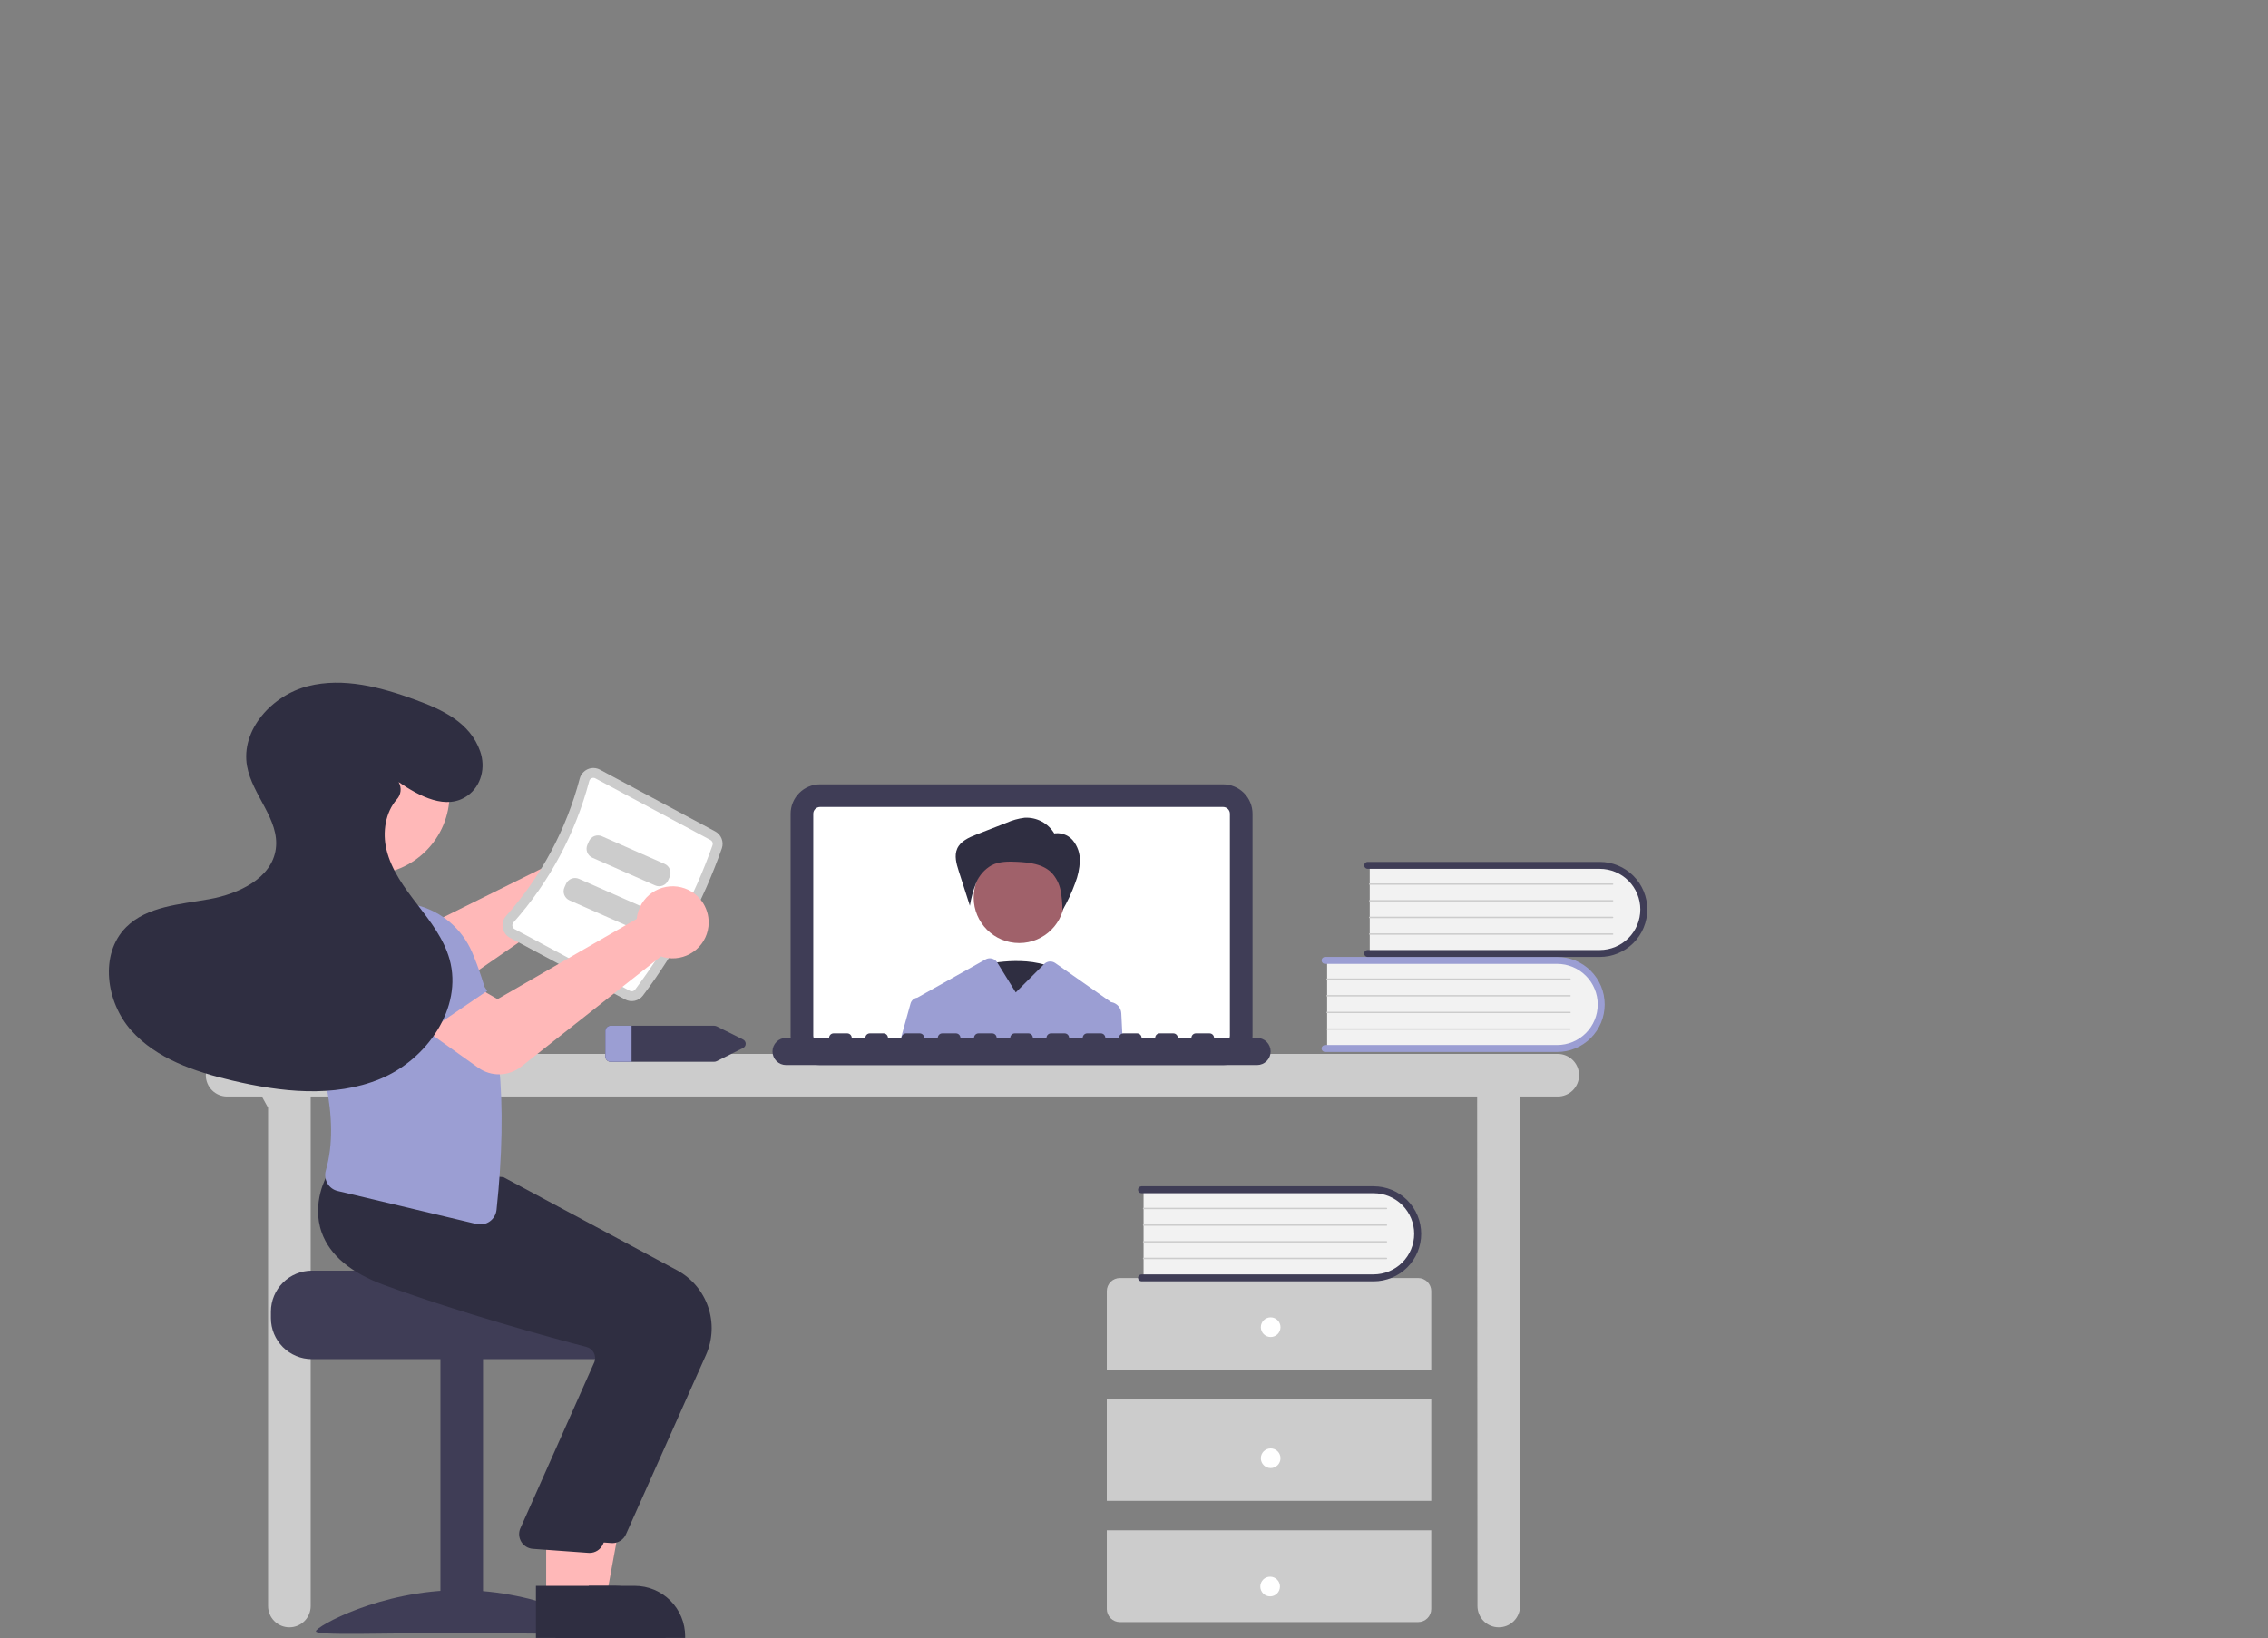<?xml version="1.0" encoding="UTF-8"?> <svg xmlns="http://www.w3.org/2000/svg" width="692" height="500" viewBox="0 0 692 500" fill="none"><rect x="0" y="0" width="692" height="500" fill="#808080" stroke="none"/> <g clip-path="url(#clip0_25_30)"> <path d="M69.296 321.641H475.296C477.02 321.641 478.673 322.326 479.892 323.545C481.111 324.764 481.796 326.417 481.796 328.141C481.796 329.865 481.111 331.519 479.892 332.738C478.673 333.957 477.02 334.641 475.296 334.641H463.796V490.141C463.796 491.865 463.111 493.519 461.892 494.738C460.673 495.957 459.02 496.641 457.296 496.641C455.572 496.641 453.918 495.957 452.699 494.738C451.48 493.519 450.796 491.865 450.796 490.141L450.697 334.641H94.796V490.141C94.796 491.865 94.111 493.519 92.892 494.738C91.673 495.957 90.02 496.641 88.296 496.641C86.572 496.641 84.918 495.957 83.7 494.738C82.481 493.519 81.796 491.865 81.796 490.141V338.069L79.905 334.641H69.296C67.572 334.641 65.918 333.957 64.7 332.738C63.48 331.519 62.796 329.865 62.796 328.141C62.796 326.417 63.48 324.764 64.7 323.545C65.918 322.326 67.572 321.641 69.296 321.641V321.641Z" fill="#CCCCCC"></path> <path d="M250.206 325.043H373.188C375.569 325.04 377.852 324.093 379.536 322.409C381.22 320.726 382.167 318.443 382.169 316.061V248.352C382.167 245.971 381.22 243.688 379.536 242.004C377.852 240.32 375.569 239.373 373.188 239.37H250.206C247.825 239.373 245.542 240.32 243.858 242.004C242.174 243.688 241.227 245.971 241.224 248.352V316.061C241.227 318.443 242.174 320.726 243.858 322.409C245.542 324.093 247.825 325.04 250.206 325.043V325.043Z" fill="#3F3D56"></path> <path d="M250.207 246.283H373.187C373.736 246.284 374.261 246.503 374.649 246.891C375.037 247.279 375.256 247.804 375.257 248.353V316.063C375.256 316.612 375.037 317.138 374.649 317.525C374.261 317.913 373.736 318.132 373.187 318.133H250.207C249.658 318.132 249.132 317.913 248.744 317.525C248.356 317.138 248.138 316.612 248.137 316.063V248.353C248.138 247.804 248.356 247.279 248.744 246.891C249.132 246.503 249.658 246.284 250.207 246.283V246.283Z" fill="white"></path> <path d="M301.208 294.221C301.208 294.221 315.93 290.829 324.028 297.048C332.125 303.268 313.722 317.403 313.722 317.403L301.208 294.221Z" fill="#2F2E41"></path> <path d="M310.976 287.811C303.306 287.811 297.089 281.594 297.089 273.924C297.089 266.255 303.306 260.037 310.976 260.037C318.645 260.037 324.863 266.255 324.863 273.924C324.863 281.594 318.645 287.811 310.976 287.811Z" fill="#A0616A"></path> <path d="M321.714 254.43C320.788 252.858 319.446 251.573 317.835 250.716C316.225 249.859 314.409 249.464 312.588 249.574C310.683 249.813 308.824 250.334 307.072 251.118L297.994 254.66C295.645 255.576 293.072 256.698 292.053 259.005C291.107 261.145 291.813 263.617 292.527 265.846L295.924 276.439C296.3 274.042 296.946 271.694 297.848 269.441C298.766 267.174 300.424 265.283 302.553 264.078C304.911 262.868 307.69 262.893 310.338 263.02C314.087 263.201 318.163 263.678 320.827 266.322C322.241 267.824 323.2 269.696 323.591 271.721C323.977 273.736 324.171 275.782 324.171 277.833C325.709 275.19 327.004 272.414 328.04 269.538C328.893 267.396 329.379 265.126 329.478 262.823C329.567 260.5 328.797 258.226 327.314 256.436C326.561 255.561 325.579 254.914 324.478 254.568C323.377 254.221 322.201 254.189 321.083 254.475L321.714 254.43Z" fill="#2F2E41"></path> <path d="M277.817 306.263C277.947 305.794 278.213 305.374 278.582 305.055C278.95 304.737 279.404 304.534 279.887 304.473C279.919 304.451 279.952 304.431 279.987 304.413L300.718 292.795C301.31 292.463 302.007 292.372 302.664 292.541C303.322 292.711 303.888 293.127 304.247 293.703L309.917 302.883L318.457 294.343L318.592 294.207C319.031 293.769 319.609 293.499 320.227 293.445C320.844 293.391 321.461 293.556 321.969 293.912L339.007 305.843C339.037 305.843 339.067 305.853 339.097 305.853C339.912 305.989 340.657 306.399 341.208 307.015C341.759 307.632 342.083 308.417 342.127 309.243L342.567 318.133H274.527L277.817 306.263Z" fill="#9B9ED3"></path> <path d="M239.842 316.752H252.97C252.97 316.386 253.115 316.034 253.374 315.775C253.633 315.516 253.985 315.37 254.351 315.37H258.497C258.863 315.37 259.215 315.516 259.474 315.775C259.733 316.034 259.879 316.386 259.879 316.752H264.024C264.024 316.386 264.17 316.034 264.429 315.775C264.688 315.516 265.039 315.37 265.406 315.37H269.551C269.918 315.37 270.269 315.516 270.529 315.775C270.788 316.034 270.933 316.386 270.933 316.752H275.079C275.079 316.386 275.224 316.034 275.483 315.775C275.743 315.516 276.094 315.37 276.461 315.37H280.606C280.972 315.37 281.324 315.516 281.583 315.775C281.842 316.034 281.988 316.386 281.988 316.752H286.133C286.133 316.386 286.279 316.034 286.538 315.775C286.797 315.516 287.149 315.37 287.515 315.37H291.66C292.027 315.37 292.378 315.516 292.638 315.775C292.897 316.034 293.042 316.386 293.042 316.752H297.188C297.188 316.386 297.333 316.034 297.592 315.775C297.852 315.516 298.203 315.37 298.57 315.37H302.715C303.082 315.37 303.433 315.516 303.692 315.775C303.951 316.034 304.097 316.386 304.097 316.752H308.242C308.242 316.386 308.388 316.034 308.647 315.775C308.906 315.516 309.258 315.37 309.624 315.37H313.77C314.136 315.37 314.488 315.516 314.747 315.775C315.006 316.034 315.151 316.386 315.151 316.752H319.297C319.297 316.386 319.442 316.034 319.702 315.775C319.961 315.516 320.312 315.37 320.679 315.37H324.824C325.191 315.37 325.542 315.516 325.801 315.775C326.06 316.034 326.206 316.386 326.206 316.752H330.351C330.351 316.386 330.497 316.034 330.756 315.775C331.015 315.516 331.367 315.37 331.733 315.37H335.879C336.245 315.37 336.597 315.516 336.856 315.775C337.115 316.034 337.26 316.386 337.26 316.752H341.406C341.406 316.386 341.552 316.034 341.811 315.775C342.07 315.516 342.421 315.37 342.788 315.37H346.933C347.3 315.37 347.651 315.516 347.91 315.775C348.169 316.034 348.315 316.386 348.315 316.752H352.461C352.461 316.386 352.606 316.034 352.865 315.775C353.124 315.516 353.476 315.37 353.842 315.37H357.988C358.354 315.37 358.706 315.516 358.965 315.775C359.224 316.034 359.37 316.386 359.37 316.752H363.515C363.515 316.386 363.661 316.034 363.92 315.775C364.179 315.516 364.53 315.37 364.897 315.37H369.042C369.409 315.37 369.76 315.516 370.019 315.775C370.279 316.034 370.424 316.386 370.424 316.752H383.551C384.65 316.754 385.702 317.191 386.479 317.969C387.255 318.746 387.69 319.799 387.69 320.898C387.69 321.996 387.255 323.049 386.479 323.827C385.702 324.604 384.65 325.041 383.551 325.043H239.842C238.743 325.043 237.688 324.606 236.911 323.829C236.134 323.051 235.697 321.997 235.697 320.898C235.697 319.798 236.134 318.744 236.911 317.966C237.688 317.189 238.743 316.752 239.842 316.752V316.752Z" fill="#3F3D56"></path> <path d="M404.921 292.678V320.204H473.883C475.731 320.268 477.573 319.96 479.298 319.297C481.024 318.635 482.599 317.631 483.929 316.347C485.259 315.062 486.316 313.523 487.039 311.822C487.761 310.12 488.133 308.29 488.133 306.441C488.133 304.592 487.761 302.762 487.039 301.061C486.316 299.359 485.259 297.82 483.929 296.536C482.599 295.251 481.024 294.248 479.298 293.585C477.573 292.922 475.731 292.614 473.883 292.678H404.921Z" fill="#F2F2F2"></path> <path d="M403.227 319.992C403.227 320.273 403.339 320.542 403.537 320.741C403.736 320.939 404.005 321.051 404.286 321.051H475.112C478.958 321.051 482.647 319.523 485.367 316.803C488.087 314.083 489.615 310.394 489.615 306.547C489.615 302.7 488.087 299.011 485.367 296.291C482.647 293.571 478.958 292.043 475.112 292.043H404.286C404.005 292.043 403.736 292.155 403.537 292.353C403.339 292.552 403.227 292.821 403.227 293.102C403.227 293.383 403.339 293.652 403.537 293.85C403.736 294.049 404.005 294.16 404.286 294.16H475.112C478.395 294.163 481.542 295.47 483.863 297.792C486.184 300.115 487.487 303.264 487.487 306.547C487.487 309.83 486.184 312.979 483.863 315.302C481.542 317.624 478.395 318.931 475.112 318.934H404.286C404.005 318.934 403.736 319.045 403.537 319.244C403.339 319.442 403.227 319.712 403.227 319.992V319.992Z" fill="#9B9ED3"></path> <path d="M404.921 299.03H479.029C479.057 299.031 479.084 299.025 479.11 299.015C479.136 299.004 479.16 298.989 479.179 298.969C479.199 298.949 479.215 298.926 479.226 298.9C479.236 298.874 479.242 298.847 479.242 298.819C479.242 298.791 479.236 298.763 479.226 298.737C479.215 298.712 479.199 298.688 479.179 298.668C479.16 298.649 479.136 298.633 479.11 298.623C479.084 298.612 479.057 298.607 479.029 298.607H404.921C404.865 298.607 404.812 298.63 404.772 298.669C404.733 298.709 404.711 298.763 404.711 298.819C404.711 298.875 404.733 298.928 404.772 298.968C404.812 299.008 404.865 299.03 404.921 299.03V299.03Z" fill="#CCCCCC"></path> <path d="M404.921 304.112H479.029C479.057 304.112 479.084 304.107 479.11 304.096C479.136 304.086 479.16 304.07 479.179 304.051C479.199 304.031 479.215 304.007 479.226 303.982C479.236 303.956 479.242 303.928 479.242 303.9C479.242 303.872 479.236 303.845 479.226 303.819C479.215 303.793 479.199 303.77 479.179 303.75C479.16 303.73 479.136 303.715 479.11 303.704C479.084 303.694 479.057 303.688 479.029 303.689H404.921C404.865 303.689 404.812 303.711 404.772 303.751C404.733 303.791 404.711 303.844 404.711 303.9C404.711 303.956 404.733 304.01 404.772 304.05C404.812 304.089 404.865 304.112 404.921 304.112V304.112Z" fill="#CCCCCC"></path> <path d="M404.921 309.194H479.029C479.057 309.194 479.084 309.189 479.11 309.178C479.136 309.167 479.16 309.152 479.179 309.132C479.199 309.113 479.215 309.089 479.226 309.063C479.236 309.038 479.242 309.01 479.242 308.982C479.242 308.954 479.236 308.926 479.226 308.901C479.215 308.875 479.199 308.851 479.179 308.832C479.16 308.812 479.136 308.797 479.11 308.786C479.084 308.775 479.057 308.77 479.029 308.77H404.921C404.865 308.771 404.812 308.793 404.772 308.833C404.733 308.872 404.711 308.926 404.711 308.982C404.711 309.038 404.733 309.092 404.772 309.131C404.812 309.171 404.865 309.193 404.921 309.194V309.194Z" fill="#CCCCCC"></path> <path d="M404.921 314.275H479.029C479.057 314.275 479.084 314.27 479.11 314.26C479.136 314.249 479.16 314.233 479.179 314.214C479.199 314.194 479.215 314.171 479.226 314.145C479.236 314.119 479.242 314.091 479.242 314.064C479.242 314.036 479.236 314.008 479.226 313.982C479.215 313.956 479.199 313.933 479.179 313.913C479.16 313.894 479.136 313.878 479.11 313.867C479.084 313.857 479.057 313.852 479.029 313.852H404.921C404.865 313.852 404.812 313.875 404.772 313.914C404.733 313.954 404.711 314.008 404.711 314.064C404.711 314.119 404.733 314.173 404.772 314.213C404.812 314.252 404.865 314.275 404.921 314.275Z" fill="#CCCCCC"></path> <path d="M417.921 263.678V291.204H486.883C488.731 291.268 490.573 290.96 492.298 290.297C494.024 289.634 495.599 288.631 496.929 287.347C498.259 286.062 499.316 284.523 500.039 282.822C500.761 281.12 501.133 279.29 501.133 277.441C501.133 275.592 500.761 273.762 500.039 272.061C499.316 270.359 498.259 268.82 496.929 267.536C495.599 266.251 494.024 265.248 492.298 264.585C490.573 263.922 488.731 263.614 486.883 263.678H417.921Z" fill="#F2F2F2"></path> <path d="M416.227 290.992C416.227 291.273 416.339 291.542 416.537 291.741C416.736 291.939 417.005 292.051 417.286 292.051H488.112C490.016 292.051 491.902 291.676 493.662 290.947C495.422 290.218 497.021 289.15 498.367 287.803C499.714 286.456 500.783 284.857 501.511 283.097C502.24 281.338 502.615 279.452 502.615 277.547C502.615 275.642 502.24 273.756 501.511 271.997C500.783 270.237 499.714 268.638 498.367 267.291C497.021 265.944 495.422 264.876 493.662 264.147C491.902 263.418 490.016 263.043 488.112 263.043H417.286C417.005 263.043 416.736 263.155 416.537 263.353C416.339 263.552 416.227 263.821 416.227 264.102C416.227 264.383 416.339 264.652 416.537 264.85C416.736 265.049 417.005 265.16 417.286 265.16H488.112C491.395 265.163 494.542 266.47 496.863 268.792C499.184 271.115 500.487 274.264 500.487 277.547C500.487 280.83 499.184 283.979 496.863 286.302C494.542 288.624 491.395 289.931 488.112 289.934H417.286C417.005 289.934 416.736 290.045 416.537 290.244C416.339 290.442 416.227 290.712 416.227 290.992V290.992Z" fill="#3F3D56"></path> <path d="M417.921 270.03H492.029C492.057 270.031 492.084 270.025 492.11 270.015C492.136 270.004 492.16 269.989 492.179 269.969C492.199 269.949 492.215 269.926 492.226 269.9C492.236 269.874 492.242 269.847 492.242 269.819C492.242 269.791 492.236 269.763 492.226 269.737C492.215 269.712 492.199 269.688 492.179 269.668C492.16 269.649 492.136 269.633 492.11 269.623C492.084 269.612 492.057 269.607 492.029 269.607H417.921C417.865 269.607 417.812 269.63 417.772 269.669C417.733 269.709 417.711 269.763 417.711 269.819C417.711 269.875 417.733 269.928 417.772 269.968C417.812 270.008 417.865 270.03 417.921 270.03V270.03Z" fill="#CCCCCC"></path> <path d="M417.921 275.112H492.029C492.057 275.112 492.084 275.107 492.11 275.096C492.136 275.086 492.16 275.07 492.179 275.051C492.199 275.031 492.215 275.007 492.226 274.982C492.236 274.956 492.242 274.928 492.242 274.9C492.242 274.872 492.236 274.845 492.226 274.819C492.215 274.793 492.199 274.77 492.179 274.75C492.16 274.73 492.136 274.715 492.11 274.704C492.084 274.694 492.057 274.688 492.029 274.689H417.921C417.865 274.689 417.812 274.711 417.772 274.751C417.733 274.791 417.711 274.844 417.711 274.9C417.711 274.956 417.733 275.01 417.772 275.05C417.812 275.089 417.865 275.112 417.921 275.112V275.112Z" fill="#CCCCCC"></path> <path d="M417.921 280.194H492.029C492.057 280.194 492.084 280.189 492.11 280.178C492.136 280.167 492.16 280.152 492.179 280.132C492.199 280.113 492.215 280.089 492.226 280.063C492.236 280.038 492.242 280.01 492.242 279.982C492.242 279.954 492.236 279.926 492.226 279.901C492.215 279.875 492.199 279.851 492.179 279.832C492.16 279.812 492.136 279.797 492.11 279.786C492.084 279.775 492.057 279.77 492.029 279.77H417.921C417.865 279.771 417.812 279.793 417.772 279.833C417.733 279.872 417.711 279.926 417.711 279.982C417.711 280.038 417.733 280.092 417.772 280.131C417.812 280.171 417.865 280.193 417.921 280.194V280.194Z" fill="#CCCCCC"></path> <path d="M417.921 285.275H492.029C492.057 285.276 492.084 285.27 492.11 285.26C492.136 285.249 492.16 285.234 492.179 285.214C492.199 285.194 492.215 285.171 492.226 285.145C492.236 285.119 492.242 285.092 492.242 285.064C492.242 285.036 492.236 285.008 492.226 284.982C492.215 284.957 492.199 284.933 492.179 284.913C492.16 284.894 492.136 284.878 492.11 284.868C492.084 284.857 492.057 284.852 492.029 284.852H417.921C417.865 284.852 417.812 284.875 417.772 284.914C417.733 284.954 417.711 285.008 417.711 285.064C417.711 285.12 417.733 285.173 417.772 285.213C417.812 285.253 417.865 285.275 417.921 285.275Z" fill="#CCCCCC"></path> <path d="M337.697 418.043V394.043C337.697 392.982 338.118 391.965 338.868 391.215C339.619 390.465 340.636 390.043 341.697 390.043H432.697C433.758 390.043 434.775 390.465 435.525 391.215C436.275 391.965 436.697 392.982 436.697 394.043V418.043H337.697Z" fill="#CCCCCC"></path> <path d="M337.697 427.043H436.697V458.043H337.697V427.043Z" fill="#CCCCCC"></path> <path d="M436.697 467.043V491.043C436.697 492.104 436.275 493.121 435.525 493.871C434.775 494.622 433.758 495.043 432.697 495.043H341.697C340.636 495.043 339.619 494.622 338.868 493.871C338.118 493.121 337.697 492.104 337.697 491.043V467.043H436.697Z" fill="#CCCCCC"></path> <path d="M387.697 408.043C386.04 408.043 384.697 406.7 384.697 405.043C384.697 403.386 386.04 402.043 387.697 402.043C389.354 402.043 390.697 403.386 390.697 405.043C390.697 406.7 389.354 408.043 387.697 408.043Z" fill="white"></path> <path d="M387.697 448.043C386.04 448.043 384.697 446.7 384.697 445.043C384.697 443.386 386.04 442.043 387.697 442.043C389.354 442.043 390.697 443.386 390.697 445.043C390.697 446.7 389.354 448.043 387.697 448.043Z" fill="white"></path> <path d="M387.536 487.196C385.879 487.196 384.536 485.853 384.536 484.196C384.536 482.539 385.879 481.196 387.536 481.196C389.193 481.196 390.536 482.539 390.536 484.196C390.536 485.853 389.193 487.196 387.536 487.196Z" fill="white"></path> <path d="M348.921 362.678V390.204H417.883C419.731 390.268 421.573 389.96 423.298 389.297C425.024 388.635 426.599 387.631 427.929 386.347C429.259 385.062 430.316 383.523 431.039 381.822C431.761 380.12 432.133 378.29 432.133 376.441C432.133 374.592 431.761 372.763 431.039 371.061C430.316 369.359 429.259 367.82 427.929 366.536C426.599 365.251 425.024 364.248 423.298 363.585C421.573 362.922 419.731 362.614 417.883 362.678H348.921Z" fill="#F2F2F2"></path> <path d="M347.227 389.992C347.227 390.273 347.339 390.542 347.537 390.741C347.736 390.939 348.005 391.051 348.286 391.051H419.111C421.017 391.053 422.904 390.679 424.666 389.95C426.427 389.222 428.027 388.154 429.375 386.807C430.723 385.46 431.793 383.861 432.522 382.1C433.252 380.34 433.627 378.453 433.627 376.547C433.627 374.641 433.252 372.754 432.522 370.994C431.793 369.233 430.723 367.634 429.375 366.287C428.027 364.94 426.427 363.872 424.666 363.144C422.904 362.415 421.017 362.042 419.111 362.043H348.286C348.005 362.043 347.736 362.155 347.537 362.353C347.339 362.552 347.227 362.821 347.227 363.102C347.227 363.383 347.339 363.652 347.537 363.85C347.736 364.049 348.005 364.16 348.286 364.16H419.111C422.395 364.163 425.542 365.47 427.863 367.792C430.183 370.115 431.487 373.264 431.487 376.547C431.487 379.83 430.183 382.979 427.863 385.302C425.542 387.624 422.395 388.931 419.111 388.934H348.286C348.005 388.934 347.736 389.045 347.537 389.244C347.339 389.442 347.227 389.712 347.227 389.992V389.992Z" fill="#3F3D56"></path> <path d="M348.921 369.03H423.029C423.056 369.031 423.084 369.025 423.11 369.015C423.136 369.004 423.159 368.989 423.179 368.969C423.199 368.949 423.215 368.926 423.225 368.9C423.236 368.874 423.242 368.847 423.242 368.819C423.242 368.791 423.236 368.763 423.225 368.737C423.215 368.712 423.199 368.688 423.179 368.668C423.159 368.649 423.136 368.633 423.11 368.623C423.084 368.612 423.056 368.607 423.029 368.607H348.921C348.865 368.607 348.811 368.63 348.772 368.669C348.733 368.709 348.711 368.763 348.711 368.819C348.711 368.875 348.733 368.928 348.772 368.968C348.811 369.008 348.865 369.03 348.921 369.03V369.03Z" fill="#CCCCCC"></path> <path d="M348.921 374.112H423.029C423.056 374.112 423.084 374.107 423.11 374.096C423.136 374.086 423.159 374.07 423.179 374.051C423.199 374.031 423.215 374.007 423.225 373.982C423.236 373.956 423.242 373.928 423.242 373.9C423.242 373.872 423.236 373.845 423.225 373.819C423.215 373.793 423.199 373.77 423.179 373.75C423.159 373.73 423.136 373.715 423.11 373.704C423.084 373.694 423.056 373.688 423.029 373.689H348.921C348.865 373.689 348.811 373.711 348.772 373.751C348.733 373.791 348.711 373.844 348.711 373.9C348.711 373.956 348.733 374.01 348.772 374.05C348.811 374.089 348.865 374.112 348.921 374.112V374.112Z" fill="#CCCCCC"></path> <path d="M348.921 379.194H423.029C423.056 379.194 423.084 379.189 423.11 379.178C423.136 379.167 423.159 379.152 423.179 379.132C423.199 379.113 423.215 379.089 423.225 379.063C423.236 379.038 423.242 379.01 423.242 378.982C423.242 378.954 423.236 378.926 423.225 378.901C423.215 378.875 423.199 378.851 423.179 378.832C423.159 378.812 423.136 378.797 423.11 378.786C423.084 378.775 423.056 378.77 423.029 378.77H348.921C348.865 378.771 348.811 378.793 348.772 378.833C348.733 378.872 348.711 378.926 348.711 378.982C348.711 379.038 348.733 379.092 348.772 379.131C348.811 379.171 348.865 379.193 348.921 379.194V379.194Z" fill="#CCCCCC"></path> <path d="M348.921 384.275H423.029C423.056 384.275 423.084 384.27 423.11 384.26C423.136 384.249 423.159 384.233 423.179 384.214C423.199 384.194 423.215 384.171 423.225 384.145C423.236 384.119 423.242 384.091 423.242 384.064C423.242 384.036 423.236 384.008 423.225 383.982C423.215 383.956 423.199 383.933 423.179 383.913C423.159 383.894 423.136 383.878 423.11 383.867C423.084 383.857 423.056 383.852 423.029 383.852H348.921C348.865 383.852 348.811 383.875 348.772 383.914C348.733 383.954 348.711 384.008 348.711 384.064C348.711 384.119 348.733 384.173 348.772 384.213C348.811 384.252 348.865 384.275 348.921 384.275V384.275Z" fill="#CCCCCC"></path> <path d="M186.437 313.043H217.857C218.155 313.043 218.449 313.111 218.717 313.243L226.647 317.213C226.908 317.324 227.131 317.509 227.287 317.746C227.443 317.982 227.527 318.259 227.527 318.543C227.527 318.827 227.443 319.104 227.287 319.34C227.131 319.577 226.908 319.762 226.647 319.873L218.717 323.843C218.449 323.975 218.155 324.043 217.857 324.043H186.437C186.004 324.068 185.579 323.922 185.253 323.635C184.927 323.349 184.727 322.946 184.697 322.513V314.573C184.727 314.14 184.927 313.737 185.253 313.451C185.579 313.164 186.004 313.018 186.437 313.043Z" fill="#3F3D56"></path> <path d="M184.697 314.573V322.513C184.727 322.946 184.927 323.349 185.253 323.635C185.579 323.922 186.004 324.068 186.437 324.043H192.697V313.043H186.437C186.004 313.018 185.579 313.165 185.253 313.451C184.927 313.737 184.727 314.14 184.697 314.573V314.573Z" fill="#9B9ED3"></path> <path d="M186.674 253.643C185.25 253.029 183.714 252.722 182.164 252.743C180.614 252.765 179.086 253.113 177.68 253.766C176.274 254.419 175.022 255.361 174.006 256.532C172.99 257.702 172.232 259.074 171.783 260.557C171.643 261.028 171.536 261.507 171.463 261.992L127.525 283.781L117.357 277.042L104.705 291.607L120.231 304.217C122.098 305.722 124.4 306.584 126.796 306.677C129.192 306.769 131.555 306.087 133.532 304.73L178.111 273.902C178.443 274.043 178.782 274.166 179.126 274.272C180.61 274.721 182.172 274.851 183.709 274.654C185.247 274.457 186.726 273.938 188.048 273.129C189.371 272.321 190.508 271.242 191.385 269.964C192.262 268.686 192.859 267.236 193.137 265.711C193.219 265.269 193.273 264.821 193.299 264.372C193.423 262.121 192.854 259.886 191.67 257.968C190.485 256.05 188.742 254.54 186.674 253.643V253.643Z" fill="#FFB8B8"></path> <path d="M95.159 387.792H143.169C143.169 389.172 192.649 390.292 192.649 390.292C193.425 390.876 194.133 391.547 194.759 392.292C196.638 394.533 197.665 397.366 197.659 400.292V402.292C197.658 405.606 196.34 408.785 193.996 411.129C191.652 413.473 188.474 414.79 185.159 414.792H95.159C91.845 414.789 88.667 413.471 86.323 411.127C83.98 408.784 82.662 405.606 82.659 402.292V400.292C82.663 396.978 83.982 393.801 86.325 391.458C88.668 389.115 91.845 387.796 95.159 387.792V387.792Z" fill="#3F3D56"></path> <path d="M147.383 498.295H134.383V414.295H147.383V498.295Z" fill="#3F3D56"></path> <path d="M184.383 497.838C184.383 499.243 164.683 498.382 140.383 498.382C116.082 498.382 96.383 499.243 96.383 497.838C96.383 496.434 116.082 485.295 140.383 485.295C164.683 485.295 184.383 496.434 184.383 497.838Z" fill="#3F3D56"></path> <path d="M172.647 487.993L184.906 487.992L190.739 456.195L172.645 456.196L172.647 487.993Z" fill="#FFB8B8"></path> <path d="M169.52 499.877L209.051 499.875V499.375C209.051 497.355 208.653 495.354 207.88 493.487C207.106 491.62 205.973 489.924 204.544 488.495C203.115 487.067 201.419 485.933 199.552 485.16C197.686 484.387 195.685 483.989 193.664 483.989H193.663L169.519 483.99L169.52 499.877Z" fill="#2F2E41"></path> <path d="M190.983 468.275L215.424 413.467C217.465 408.848 217.69 403.629 216.056 398.851C214.422 394.073 211.048 390.085 206.606 387.683L153.592 359.255L129.401 357.198L107.086 355.169L106.926 355.442C106.72 355.79 101.922 364.077 105.165 373.164C107.625 380.056 114.024 385.44 124.184 389.166C147.898 397.861 175.293 405.293 185.97 408.084C186.442 408.204 186.883 408.423 187.264 408.727C187.645 409.03 187.958 409.411 188.181 409.843C188.405 410.271 188.539 410.74 188.572 411.222C188.606 411.704 188.54 412.187 188.378 412.642L165.671 463.657C165.434 464.304 165.349 464.997 165.422 465.682C165.494 466.367 165.724 467.026 166.092 467.609C166.46 468.192 166.957 468.682 167.544 469.042C168.132 469.402 168.794 469.622 169.48 469.686L186.447 470.921C186.591 470.935 186.734 470.942 186.877 470.942C187.746 470.942 188.596 470.69 189.325 470.216C190.054 469.743 190.63 469.069 190.983 468.275V468.275Z" fill="#2F2E41"></path> <path d="M166.647 487.993L178.906 487.992L184.739 456.195L166.645 456.196L166.647 487.993Z" fill="#FFB8B8"></path> <path d="M163.52 499.877L203.051 499.875V499.375C203.051 497.355 202.653 495.354 201.88 493.487C201.106 491.62 199.973 489.924 198.544 488.495C197.115 487.067 195.419 485.933 193.552 485.16C191.686 484.387 189.685 483.989 187.664 483.989H187.663L163.519 483.99L163.52 499.877Z" fill="#2F2E41"></path> <path d="M183.983 471.275L208.424 416.467C210.465 411.848 210.69 406.629 209.056 401.851C207.422 397.073 204.048 393.085 199.606 390.683L146.592 362.255L122.401 360.198L100.086 358.169L99.925 358.442C99.72 358.79 94.922 367.077 98.165 376.164C100.625 383.056 107.024 388.44 117.184 392.166C140.898 400.861 168.293 408.293 178.97 411.084C179.442 411.204 179.883 411.423 180.264 411.727C180.645 412.03 180.958 412.411 181.181 412.843C181.405 413.271 181.539 413.74 181.572 414.222C181.606 414.704 181.54 415.187 181.378 415.642L158.671 466.657C158.434 467.304 158.349 467.997 158.422 468.682C158.494 469.367 158.724 470.026 159.092 470.609C159.46 471.192 159.957 471.682 160.544 472.042C161.132 472.402 161.794 472.622 162.48 472.686L179.447 473.921C179.591 473.935 179.734 473.942 179.877 473.942C180.746 473.942 181.596 473.69 182.325 473.216C183.054 472.743 183.63 472.069 183.983 471.275V471.275Z" fill="#2F2E41"></path> <path d="M196.165 303.844C206.436 290.183 214.555 275.03 220.241 258.913C220.57 257.948 220.547 256.899 220.175 255.95C219.803 255.002 219.106 254.216 218.209 253.733L183.064 234.902C182.495 234.595 181.864 234.421 181.219 234.395C180.573 234.369 179.93 234.49 179.338 234.75C178.736 235.012 178.201 235.408 177.774 235.908C177.348 236.408 177.041 236.998 176.877 237.634C172.786 253.166 165.097 267.517 154.431 279.525C153.992 280.014 153.671 280.596 153.491 281.228C153.311 281.86 153.277 282.525 153.393 283.172C153.504 283.808 153.759 284.411 154.139 284.934C154.518 285.457 155.012 285.886 155.583 286.19L190.728 305.021C191.627 305.501 192.667 305.646 193.662 305.43C194.658 305.214 195.545 304.653 196.165 303.844V303.844Z" fill="#CCCCCC"></path> <path d="M193.767 302.042C193.578 302.278 193.313 302.441 193.016 302.502C192.72 302.563 192.412 302.519 192.145 302.377L157 283.545C156.829 283.456 156.681 283.329 156.568 283.173C156.455 283.018 156.379 282.838 156.347 282.648C156.31 282.448 156.321 282.242 156.377 282.046C156.433 281.85 156.534 281.67 156.672 281.52C167.652 269.158 175.568 254.384 179.779 238.395C179.828 238.198 179.921 238.014 180.053 237.859C180.184 237.703 180.35 237.581 180.537 237.5C180.713 237.421 180.905 237.385 181.097 237.393C181.29 237.401 181.478 237.453 181.647 237.546L216.792 256.378C217.058 256.521 217.266 256.754 217.379 257.034C217.492 257.315 217.504 257.626 217.412 257.915C211.828 273.744 203.854 288.625 193.767 302.042V302.042Z" fill="white"></path> <path d="M79.407 298.821L106.932 309.28L113.652 290.614C114.544 288.135 114.532 285.421 113.616 282.95C112.701 280.48 110.942 278.413 108.65 277.114V277.114C106.332 275.8 103.62 275.359 101.004 275.869C98.388 276.38 96.042 277.809 94.388 279.899L79.407 298.821Z" fill="#9B9ED3"></path> <path d="M149.417 372.781C149.996 372.371 150.482 371.843 150.841 371.231C151.2 370.619 151.425 369.938 151.501 369.232C155.026 336.322 152.571 310.568 143.995 290.497C142.484 287.035 140.209 283.961 137.34 281.505C134.47 279.049 131.081 277.276 127.428 276.318L105.178 275.194L105.063 275.25C100.042 277.709 95.948 281.721 93.387 286.69C90.825 291.66 89.934 297.322 90.844 302.839C98 321.702 103.992 341.341 99.422 357.185C99.231 357.847 99.175 358.541 99.258 359.226C99.341 359.91 99.562 360.571 99.906 361.168C100.241 361.745 100.689 362.248 101.225 362.645C101.761 363.042 102.373 363.325 103.022 363.477L145.401 373.558C146.087 373.721 146.8 373.737 147.493 373.603C148.185 373.469 148.841 373.188 149.417 372.781Z" fill="#9B9ED3"></path> <path d="M112.604 266.884C99.039 266.884 88.043 255.888 88.043 242.323C88.043 228.759 99.039 217.762 112.604 217.762C126.169 217.762 137.165 228.759 137.165 242.323C137.165 255.888 126.169 266.884 112.604 266.884Z" fill="#FFB8B8"></path> <path d="M180.757 261.776L199.898 270.226C200.626 270.546 201.451 270.565 202.193 270.277C202.935 269.99 203.532 269.42 203.854 268.693L204.328 267.62C204.648 266.892 204.667 266.067 204.379 265.325C204.092 264.584 203.522 263.986 202.795 263.664L183.653 255.215C182.925 254.894 182.1 254.876 181.358 255.163C180.616 255.451 180.019 256.02 179.697 256.748L179.224 257.82C178.903 258.548 178.885 259.374 179.172 260.115C179.459 260.857 180.029 261.454 180.757 261.776V261.776Z" fill="#CCCCCC"></path> <path d="M173.757 274.776L192.898 283.226C193.626 283.546 194.451 283.565 195.193 283.277C195.935 282.99 196.532 282.42 196.854 281.693L197.328 280.62C197.648 279.892 197.667 279.067 197.379 278.325C197.092 277.584 196.522 276.986 195.795 276.664L176.653 268.215C175.925 267.894 175.1 267.876 174.358 268.163C173.616 268.451 173.019 269.02 172.697 269.748L172.224 270.82C171.903 271.548 171.885 272.374 172.172 273.115C172.459 273.857 173.029 274.454 173.757 274.776V274.776Z" fill="#CCCCCC"></path> <path d="M158.995 325.553L201.669 291.887C202.009 292.007 202.355 292.109 202.705 292.193C204.212 292.545 205.775 292.577 207.294 292.285C208.814 291.994 210.254 291.386 211.523 290.502C212.801 289.616 213.874 288.468 214.672 287.135C215.47 285.801 215.974 284.312 216.15 282.768C216.436 280.3 215.88 277.807 214.571 275.694C213.262 273.582 211.278 271.973 208.941 271.13C207.482 270.607 205.929 270.398 204.383 270.516C202.838 270.635 201.335 271.079 199.973 271.819C198.611 272.559 197.421 273.578 196.48 274.81C195.539 276.042 194.869 277.459 194.514 278.967C194.405 279.446 194.328 279.931 194.285 280.42L151.804 304.927L141.232 298.84L129.521 314.172L145.935 325.872C147.857 327.23 150.165 327.933 152.518 327.875C154.87 327.818 157.142 327.004 158.995 325.553V325.553Z" fill="#FFB8B8"></path> <path d="M124.314 318.947L148.663 302.39L137.22 286.183C135.7 284.031 133.469 282.485 130.92 281.819C128.371 281.153 125.669 281.409 123.291 282.543V282.543C120.886 283.69 118.969 285.659 117.888 288.094C116.807 290.53 116.633 293.272 117.397 295.826L124.314 318.947Z" fill="#9B9ED3"></path> <path d="M121.609 238.665C127.922 242.986 136.21 247.427 142.658 242.826C146.891 239.805 148.225 234.21 146.508 229.301C143.421 220.472 134.939 216.586 126.828 213.606C116.283 209.733 104.802 206.652 93.917 209.426C83.031 212.199 73.411 222.739 75.376 233.799C76.956 242.693 85.346 250.094 84.155 259.048C82.956 268.06 72.821 272.804 63.874 274.415C54.926 276.026 44.913 276.543 38.483 282.97C30.28 291.169 32.328 305.823 40.047 314.48C47.766 323.136 59.414 327.06 70.701 329.727C85.655 333.261 101.83 335.119 116.033 329.253C130.236 323.388 141.289 307.599 137.174 292.794C135.436 286.54 131.342 281.255 127.386 276.109C123.429 270.964 119.423 265.583 117.913 259.27C116.656 254.01 117.586 247.902 121.075 243.955C121.71 243.265 122.109 242.391 122.216 241.459C122.323 240.527 122.131 239.585 121.669 238.769L121.609 238.665Z" fill="#2F2E41"></path> </g> <defs> <clipPath id="clip0_25_30"> <rect width="692" height="499.877" fill="white" transform="matrix(-1 0 0 1 692 0)"></rect> </clipPath> </defs> </svg> 